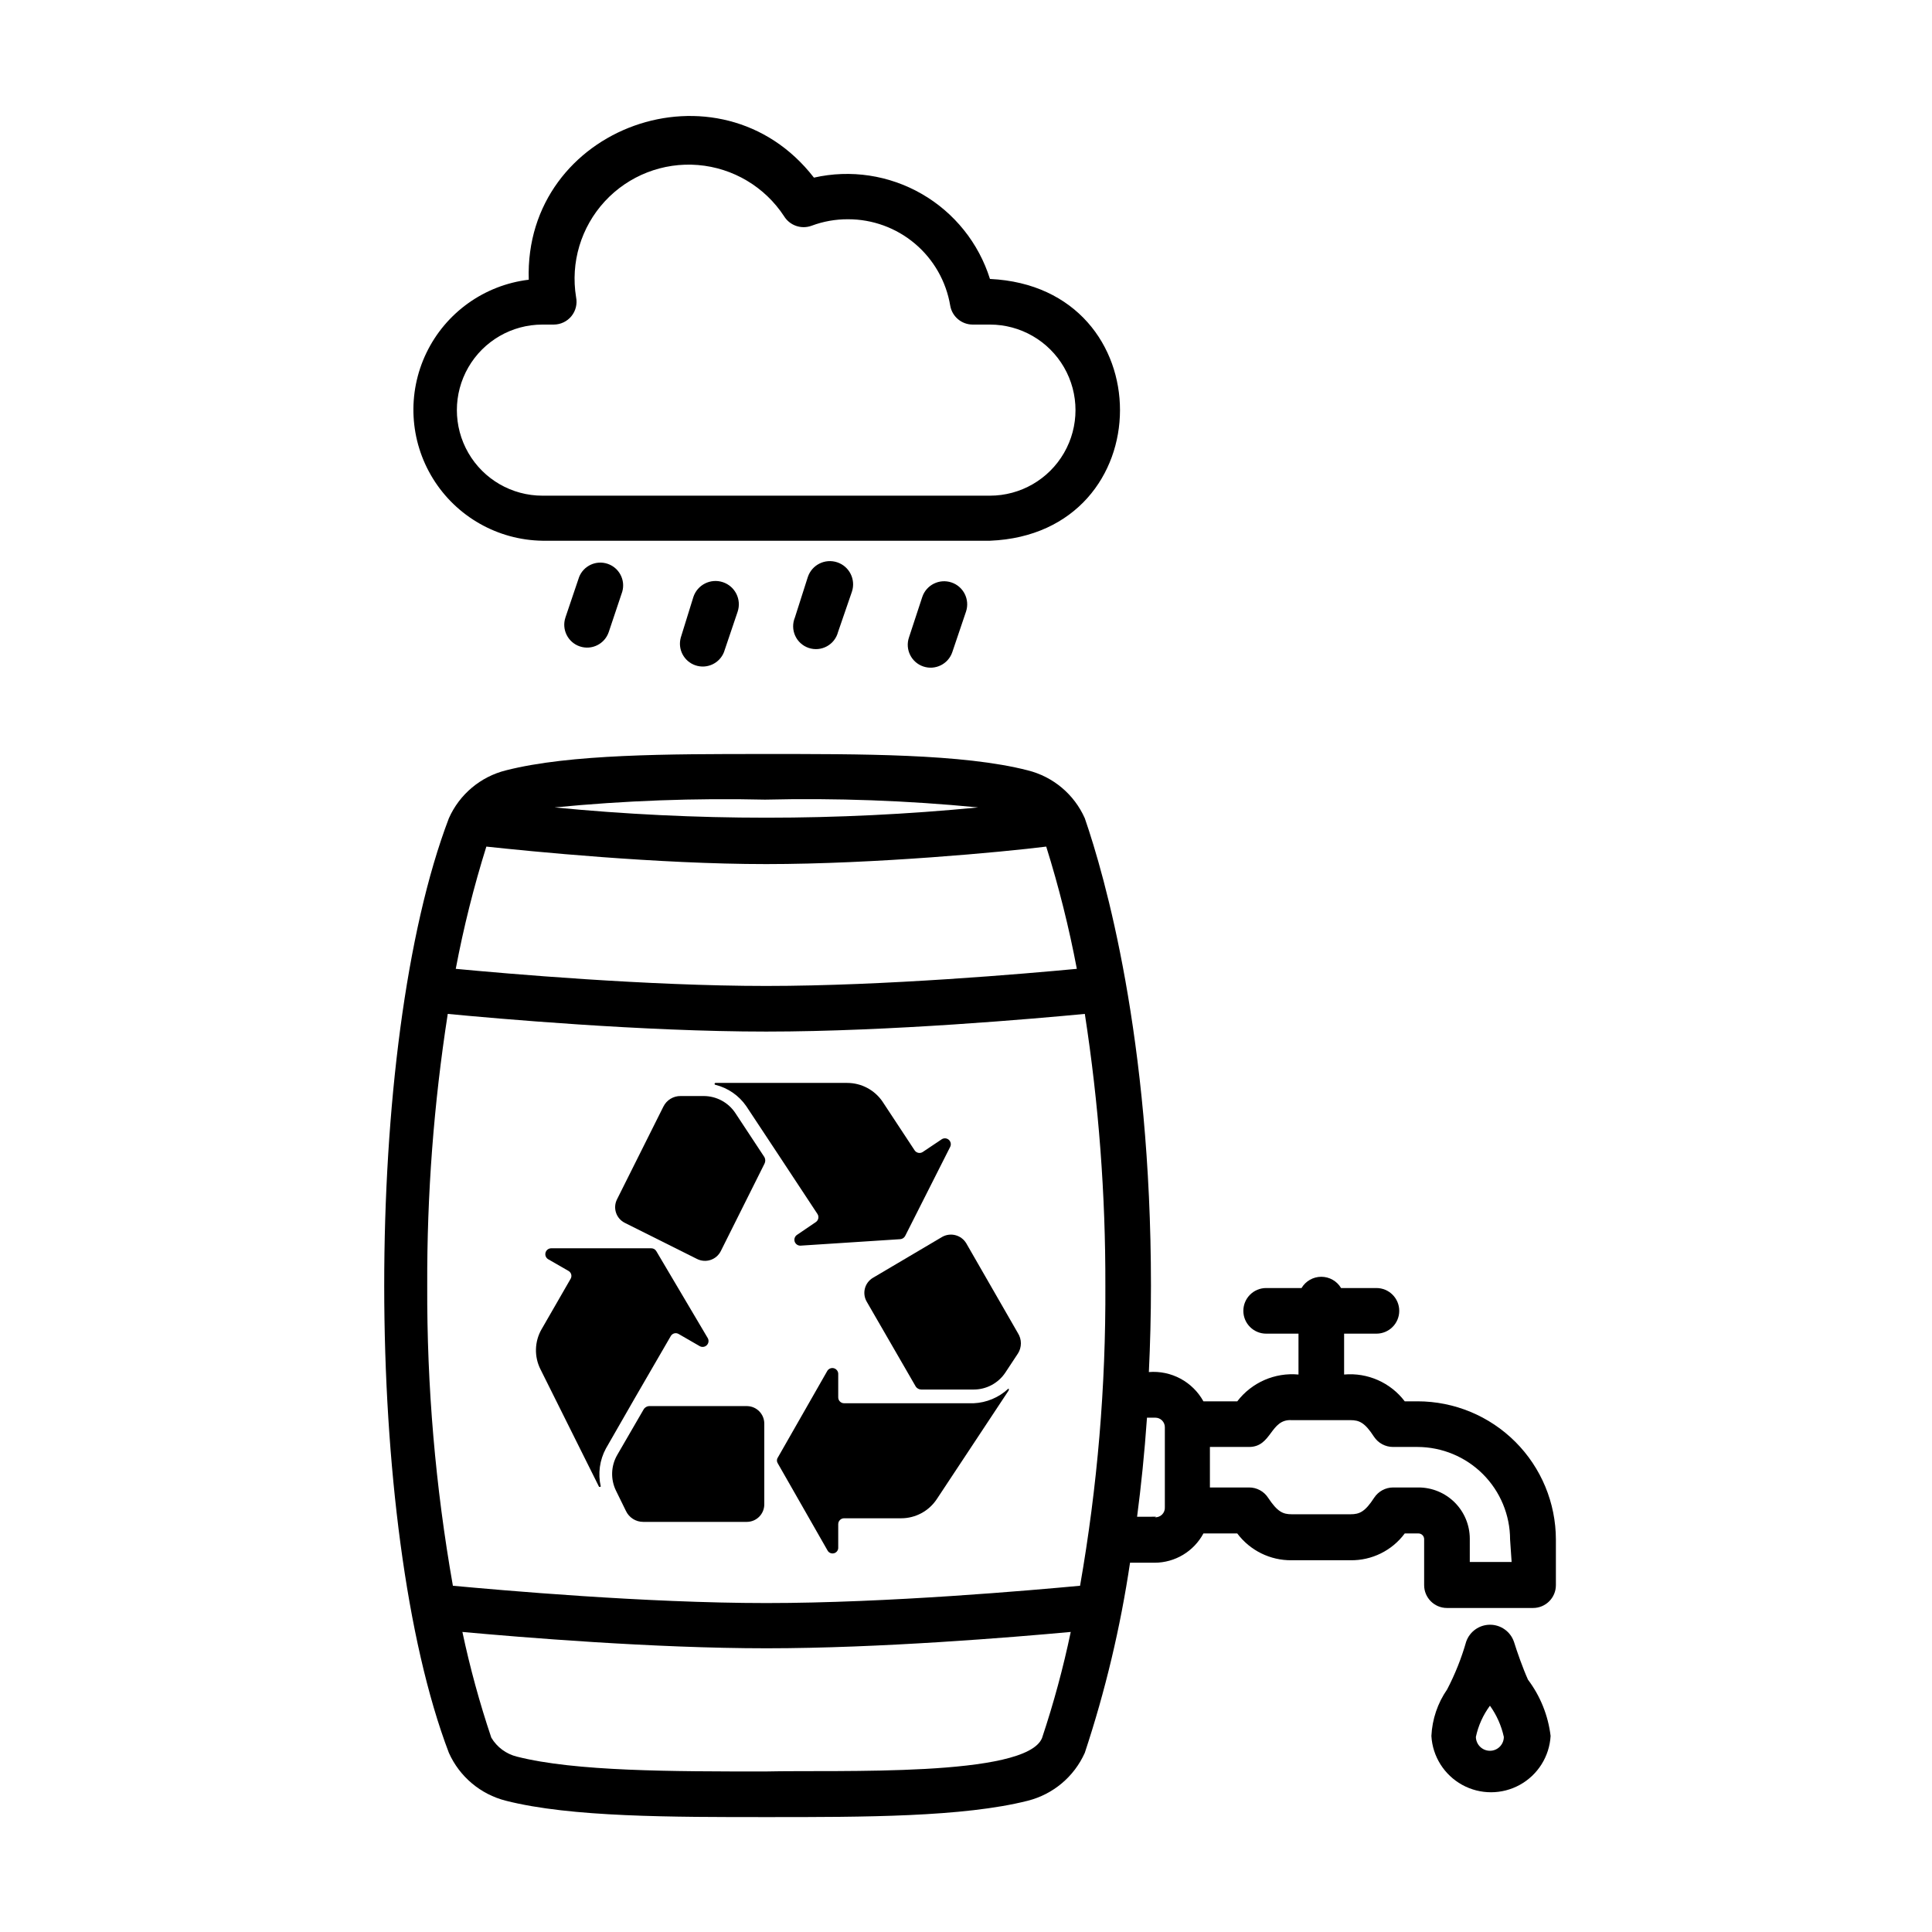 <?xml version="1.0" encoding="UTF-8"?>
<!-- Uploaded to: SVG Repo, www.svgrepo.com, Generator: SVG Repo Mixer Tools -->
<svg fill="#000000" width="800px" height="800px" version="1.1" viewBox="144 144 512 512" xmlns="http://www.w3.org/2000/svg">
 <g>
  <path d="m548.93 589.13c-1.359-3.023-2.922-7.457-3.727-10.078h-0.004c-0.941-2.684-3.477-4.481-6.32-4.481-2.848 0-5.383 1.797-6.324 4.481-1.25 4.375-2.938 8.613-5.039 12.648-2.523 3.641-3.973 7.918-4.18 12.344 0.305 5.43 3.383 10.32 8.145 12.953 4.758 2.629 10.539 2.629 15.301 0 4.762-2.633 7.836-7.523 8.145-12.953-0.648-5.414-2.719-10.559-5.996-14.914zm-10.078 18.844c-2.039 0-3.699-1.641-3.727-3.68 0.637-2.988 1.91-5.805 3.727-8.262 1.777 2.473 3.027 5.285 3.68 8.262 0 2.012-1.617 3.652-3.629 3.68z"/>
  <path d="m287.75 287.3h118.6c45.848-1.863 46.047-67.207 0-69.375-2.984-9.52-9.438-17.566-18.082-22.539-8.645-4.977-18.844-6.516-28.57-4.312-24.891-32.145-76.883-13.555-75.574 27.055-11.762 1.414-21.992 8.727-27.133 19.402-5.137 10.672-4.481 23.23 1.75 33.309 6.227 10.078 17.164 16.285 29.012 16.461zm0-57.281h3.023v-0.004c1.809-0.008 3.519-0.828 4.664-2.231 1.141-1.406 1.59-3.25 1.23-5.023-1.512-9.188 1.301-18.559 7.613-25.402 6.316-6.844 15.434-10.395 24.715-9.625 9.277 0.773 17.688 5.777 22.789 13.566 1.523 2.473 4.578 3.527 7.305 2.519 3.078-1.152 6.336-1.73 9.621-1.715 6.496-0.016 12.789 2.273 17.75 6.461 4.965 4.191 8.281 10.008 9.355 16.414 0.492 2.902 3 5.027 5.945 5.035h4.586c8.098 0 15.582 4.324 19.633 11.336 4.051 7.016 4.051 15.656 0 22.672s-11.535 11.336-19.633 11.336h-118.6c-8.102 0-15.586-4.32-19.633-11.336-4.051-7.016-4.051-15.656 0-22.672 4.047-7.012 11.531-11.336 19.633-11.336z"/>
  <path d="m297.47 296.92-3.629 10.73h0.004c-1.059 3.172 0.656 6.602 3.828 7.66s6.598-0.656 7.656-3.828l3.578-10.68v-0.004c0.883-3.098-0.82-6.344-3.871-7.379-3.055-1.035-6.379 0.504-7.566 3.5z"/>
  <path d="m327.75 302.21-3.328 10.73c-0.883 3.098 0.824 6.344 3.875 7.379 3.051 1.035 6.379-0.504 7.562-3.5l3.629-10.73c1.07-3.242-0.688-6.738-3.93-7.809-3.242-1.074-6.738 0.688-7.809 3.93z"/>
  <path d="m358.08 296.92-3.426 10.73c-0.645 1.551-0.617 3.301 0.078 4.828 0.691 1.527 1.992 2.699 3.582 3.231 1.594 0.535 3.336 0.383 4.809-0.422 1.477-0.801 2.551-2.18 2.969-3.805l3.676-10.684c1.07-3.227-0.676-6.711-3.902-7.781-3.231-1.074-6.715 0.676-7.785 3.902z"/>
  <path d="m388.41 302.21-3.527 10.73c-1.07 3.172 0.633 6.609 3.805 7.684 3.172 1.07 6.613-0.633 7.684-3.805l3.629-10.73c1.07-3.203-0.656-6.664-3.856-7.734-3.199-1.07-6.664 0.652-7.734 3.856z"/>
  <path d="m519.7 515.37h-3.426c-3.777-4.977-9.848-7.664-16.07-7.106v-10.832h8.566-0.004c3.34 0 6.047-2.707 6.047-6.043 0-3.34-2.707-6.047-6.047-6.047h-9.371c-1.098-1.848-3.09-2.981-5.238-2.981-2.148 0-4.141 1.133-5.238 2.981h-9.371c-3.34 0-6.047 2.707-6.047 6.047 0 3.336 2.707 6.043 6.047 6.043h8.566v10.832h-0.004c-6.269-0.582-12.398 2.102-16.223 7.106h-8.965c-1.41-2.547-3.523-4.637-6.086-6.012-2.566-1.379-5.473-1.984-8.375-1.746 0.352-7.305 0.555-15.113 0.555-22.922 0-65.746-12.242-108.52-17.531-123.84v-0.004c-2.812-6.336-8.391-11.02-15.117-12.695-17.23-4.434-44.488-4.332-69.879-4.332-25.391 0-51.387 0-68.418 4.332h0.004c-6.727 1.676-12.305 6.359-15.117 12.695-22.922 60.156-22.773 187.92 0 247.67 2.828 6.324 8.398 11.004 15.117 12.699 17.18 4.383 44.133 4.332 69.477 4.332 25.34 0 51.742 0 68.82-4.332h-0.004c6.719-1.695 12.285-6.375 15.117-12.699 5.438-16.414 9.449-33.273 11.988-50.379h6.551c2.648-0.012 5.246-0.738 7.516-2.106 2.269-1.367 4.129-3.32 5.383-5.652h8.969-0.004c3.394 4.531 8.75 7.172 14.41 7.102h15.566c5.668 0.094 11.035-2.551 14.41-7.102h3.629c0.832 0 1.512 0.676 1.512 1.512v12.191c0 3.34 2.707 6.047 6.043 6.047h22.824c3.34 0 6.047-2.707 6.047-6.047v-12.094c-0.016-9.707-3.879-19.016-10.742-25.883-6.867-6.867-16.176-10.73-25.887-10.742zm-262.48-30.684c-0.09-24.102 1.73-48.176 5.441-71.992 12.594 1.211 51.641 4.684 84.387 4.684s71.844-3.477 84.438-4.684h0.004c3.684 23.82 5.504 47.891 5.441 71.992 0.141 26.664-2.102 53.289-6.703 79.555-12.496 1.16-50.934 4.586-83.129 4.586-32.195 0-70.535-3.426-83.078-4.586-4.637-26.262-6.91-52.887-6.801-79.555zm15.668-116.33c11.234 1.211 45.344 4.637 74.16 4.637 28.82 0 63.027-3.227 74.211-4.637 3.332 10.633 6.039 21.449 8.113 32.395-13.301 1.258-50.785 4.535-82.324 4.535s-68.973-3.273-82.273-4.535h0.004c2.07-10.945 4.781-21.762 8.109-32.395zm73.859-12.445c18.852-0.453 37.711 0.238 56.477 2.066-37.328 3.629-74.922 3.629-112.25 0 18.535-1.809 37.156-2.496 55.773-2.066zm73.406 248.68c-4.231 10.48-54.059 8.414-73.305 8.867-24.738 0-50.383 0-65.848-3.93-2.852-0.695-5.305-2.512-6.801-5.035-3.094-9.184-5.648-18.535-7.66-28.012 15.418 1.41 50.633 4.332 80.609 4.332 29.977 0 65.242-2.922 80.609-4.332-1.988 9.508-4.531 18.895-7.606 28.109zm30.23-58.645-5.043 0.004c1.059-8.113 1.965-16.828 2.621-26.25h2.219c0.668 0 1.309 0.266 1.781 0.738 0.469 0.473 0.734 1.113 0.734 1.781v21.211c0.047 0.719-0.219 1.426-0.73 1.938-0.512 0.512-1.219 0.777-1.938 0.73zm94.211 11.992h-11.086v-6.144c0-3.609-1.434-7.066-3.984-9.621-2.551-2.551-6.012-3.981-9.617-3.981h-6.703c-2.027 0-3.922 1.023-5.035 2.719-2.418 3.727-3.879 4.383-6.246 4.383h-15.621c-2.316 0-3.777-0.656-6.246-4.383-1.109-1.703-3.008-2.727-5.039-2.719h-10.379v-10.734h10.379c6.047 0 5.594-7.457 11.285-7.106h15.566c2.367 0 3.828 0.656 6.246 4.383l0.004 0.004c1.113 1.695 3.008 2.715 5.035 2.719h6.5c6.504 0.016 12.738 2.606 17.336 7.203 4.598 4.598 7.188 10.832 7.199 17.332z"/>
  <path d="m341.96 516.63h-25.898c-0.629 0.012-1.203 0.359-1.512 0.91l-6.953 11.992 0.004-0.004c-1.707 2.914-1.84 6.488-0.355 9.523l2.621 5.34c0.828 1.785 2.617 2.926 4.586 2.922h27.508c2.539-0.027 4.582-2.094 4.582-4.637v-21.41c0-2.539-2.043-4.609-4.582-4.637z"/>
  <path d="m312.18 514.61 9.574-16.523c0.199-0.359 0.539-0.625 0.938-0.73 0.402-0.105 0.824-0.039 1.176 0.176l5.594 3.227c0.609 0.328 1.359 0.215 1.848-0.273 0.488-0.484 0.598-1.238 0.27-1.844l-13.652-23.074c-0.273-0.469-0.77-0.758-1.312-0.758h-26.5c-0.715-0.016-1.355 0.457-1.543 1.148-0.191 0.691 0.113 1.422 0.738 1.773l5.34 3.074c0.359 0.199 0.625 0.539 0.73 0.941 0.105 0.398 0.039 0.824-0.176 1.176l-7.656 13.301h-0.004c-1.902 3.277-2.016 7.301-0.301 10.68l15.469 31.035c0 0.25 0.605 0 0.504 0h-0.004c-0.789-3.41-0.305-6.996 1.363-10.074z"/>
  <path d="m375.36 482.62c-1.062 0.617-1.836 1.637-2.148 2.828s-0.137 2.457 0.484 3.519l12.949 22.418c0.316 0.531 0.891 0.855 1.512 0.855h13.855c3.379 0.012 6.535-1.672 8.41-4.484l3.324-5.039 0.004 0.004c1.062-1.66 1.062-3.785 0-5.441l-13.703-23.832c-1.328-2.168-4.129-2.902-6.352-1.66z"/>
  <path d="m411.18 512.05c-2.508 2.32-5.758 3.68-9.168 3.828h-34.312c-0.863 0-1.562-0.699-1.562-1.562v-6.297c-0.039-0.676-0.508-1.246-1.16-1.422-0.652-0.172-1.344 0.098-1.711 0.664l-13.148 23.027c-0.305 0.457-0.305 1.051 0 1.512l13.148 23.023c0.312 0.652 1.047 0.992 1.75 0.809s1.172-0.84 1.121-1.566v-6.144c0-0.863 0.699-1.562 1.562-1.562h15.117c3.781 0 7.316-1.891 9.418-5.039l19.094-28.867c0.004 0 0.102-0.656-0.148-0.402z"/>
  <path d="m338.89 438.99c-1.863-2.828-5.023-4.531-8.414-4.531h-6.047c-1.961-0.043-3.769 1.055-4.633 2.82l-12.293 24.586c-1.133 2.281-0.211 5.051 2.066 6.195l19.145 9.574c1.109 0.559 2.394 0.656 3.574 0.27 1.184-0.387 2.16-1.227 2.723-2.336l11.586-23.176c0.277-0.535 0.277-1.176 0-1.711z"/>
  <path d="m333.6 431.49c3.312 0.828 6.215 2.832 8.16 5.641l8.363 12.645 10.531 15.973c0.441 0.711 0.238 1.645-0.453 2.117l-5.039 3.426c-0.551 0.402-0.777 1.113-0.559 1.762 0.223 0.645 0.832 1.074 1.516 1.059l26.449-1.715c0.555-0.039 1.051-0.363 1.309-0.855l11.941-23.629c0.301-0.621 0.156-1.371-0.355-1.836-0.512-0.465-1.27-0.539-1.859-0.18l-5.039 3.375c-0.711 0.488-1.68 0.305-2.168-0.402l-8.465-12.848h0.004c-2.106-3.144-5.637-5.035-9.422-5.035h-34.863c-0.141-0.016-0.266 0.086-0.277 0.227-0.016 0.137 0.086 0.262 0.227 0.277z"/>
 </g>
</svg>